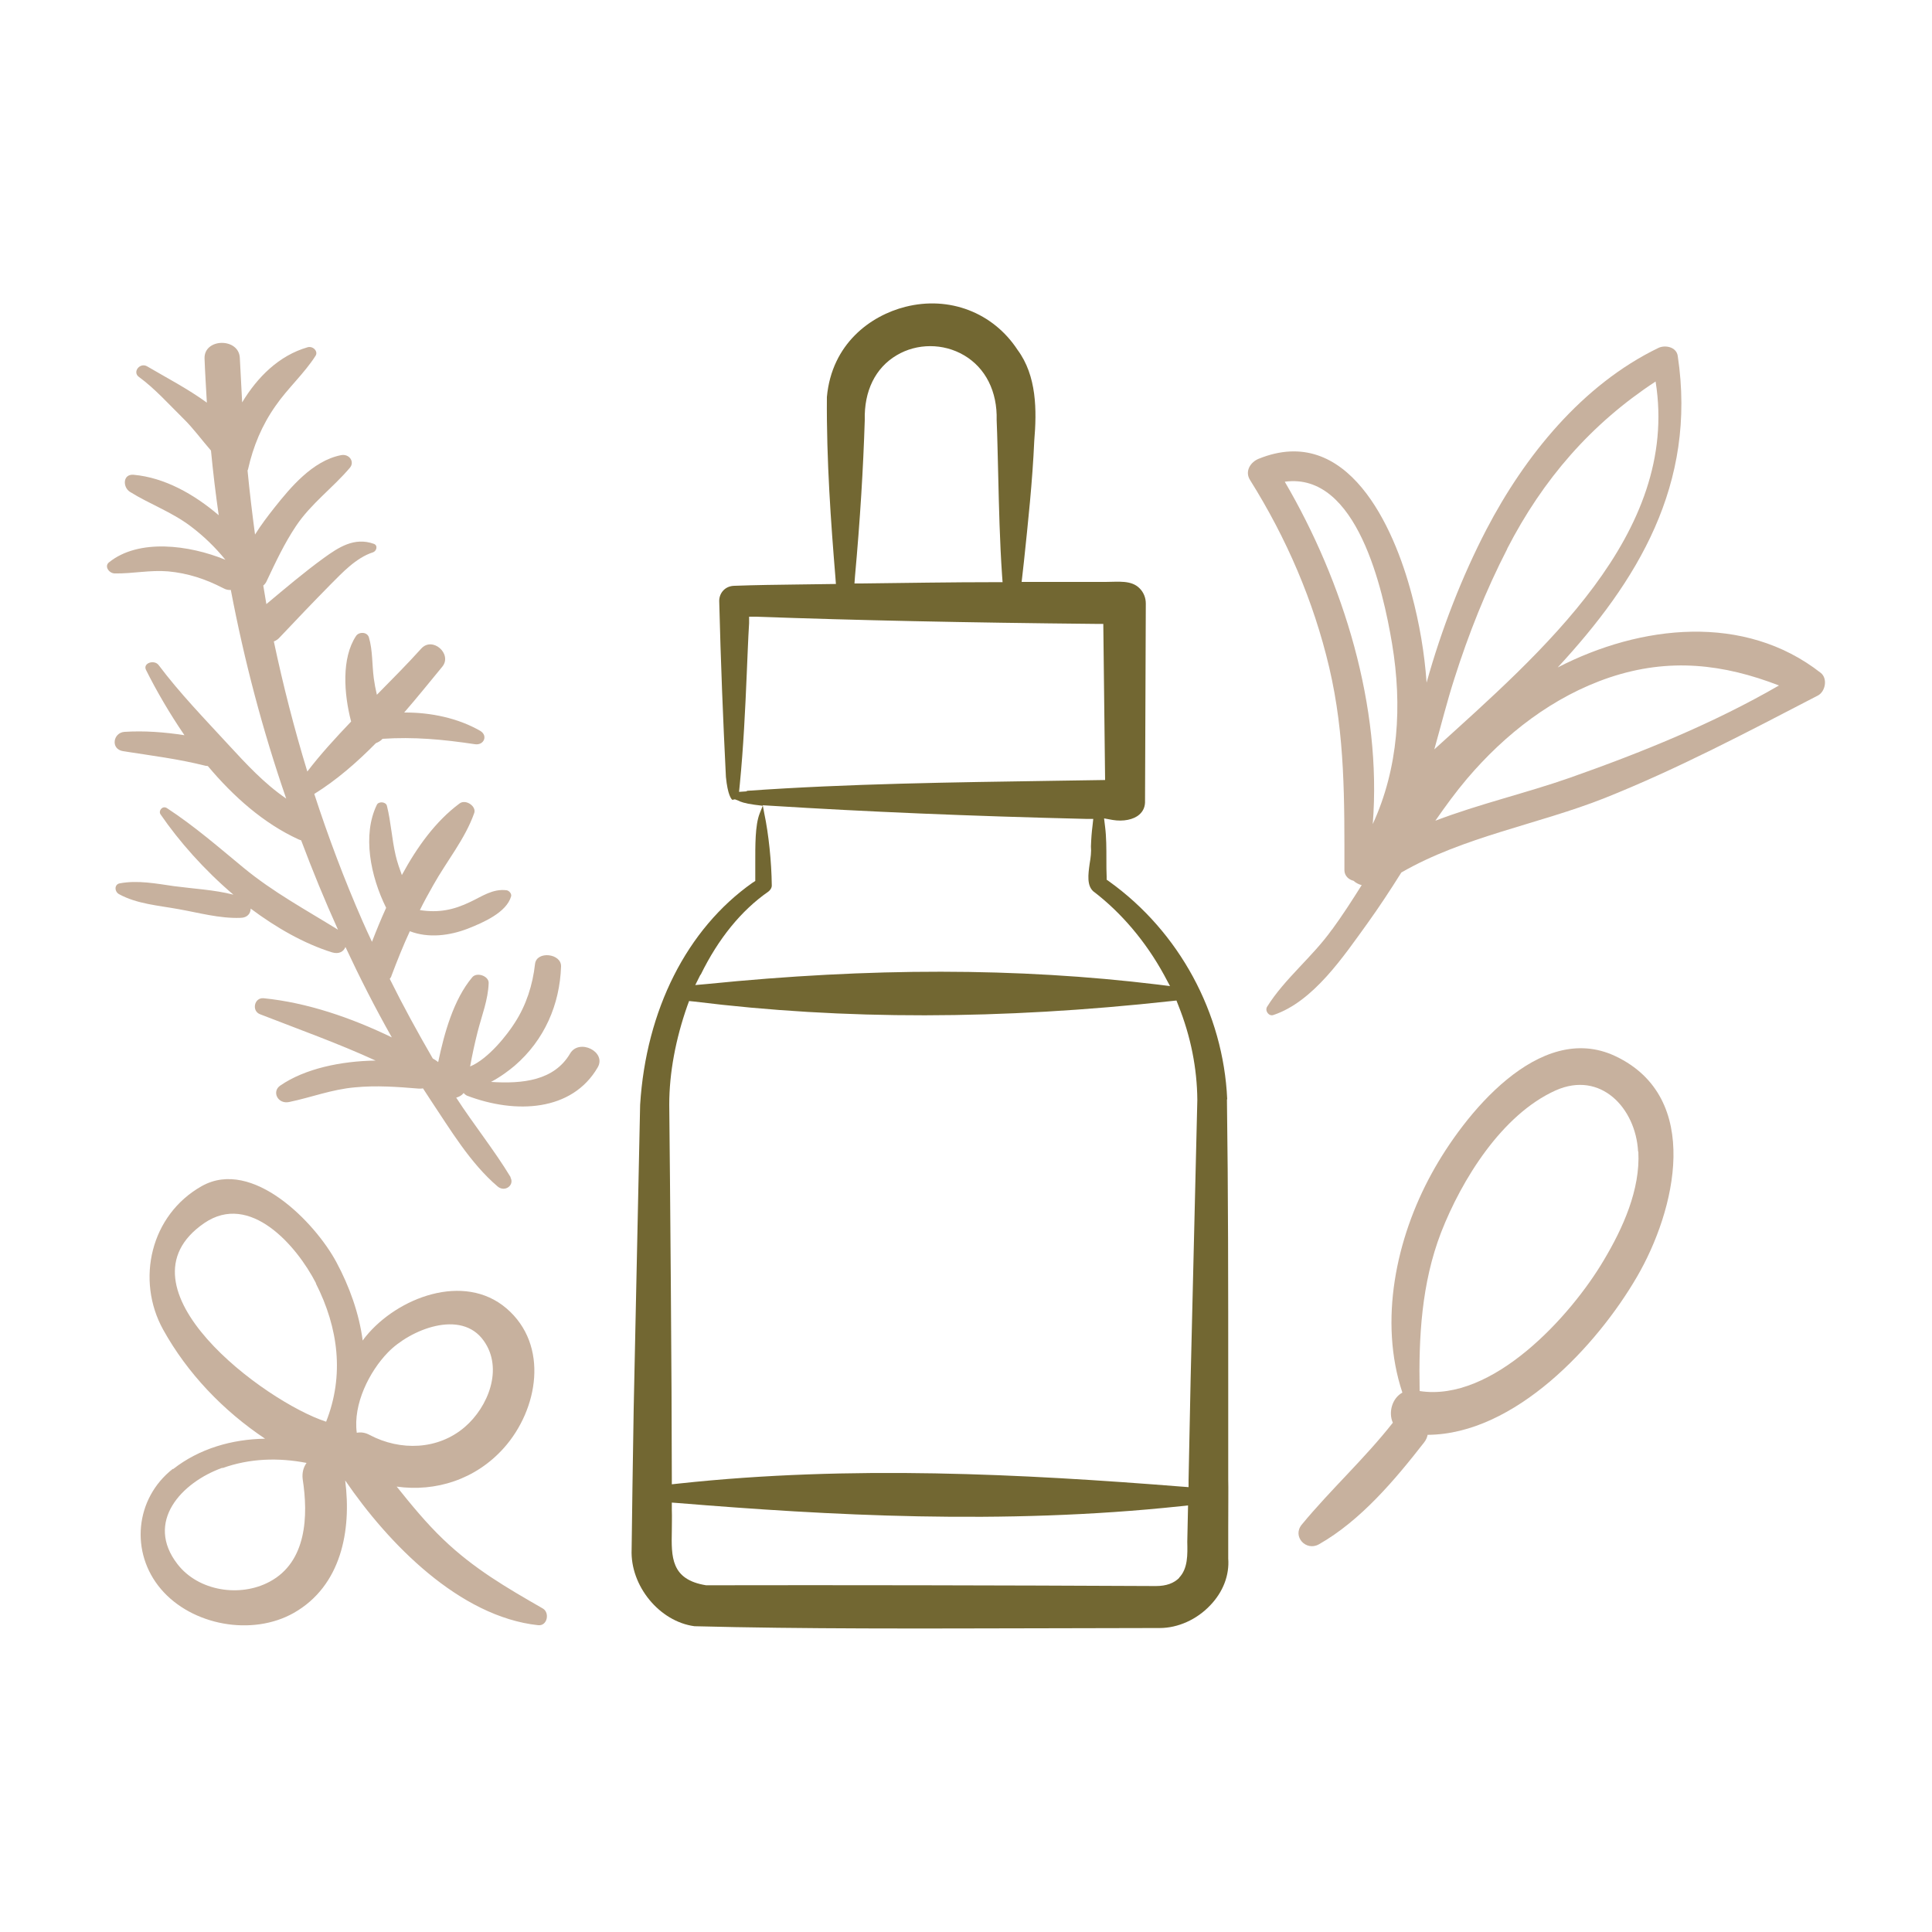 <?xml version="1.0" encoding="UTF-8"?>
<svg xmlns="http://www.w3.org/2000/svg" version="1.1" viewBox="0 0 75 75">
  <defs>
    <style>
      .cls-1 {
        fill: #c7b19e;
      }

      .cls-2 {
        fill: #726732;
      }

      .cls-3 {
        fill: none;
      }
    </style>
  </defs>
  <!-- Generator: Adobe Illustrator 28.6.0, SVG Export Plug-In . SVG Version: 1.2.0 Build 709)  -->
  <g>
    <g id="Layer_1">
      <g>
        <path class="cls-2" d="M47.64,42.67c-.15-3.34-1.86-6.5-4.58-8.45l-.1-.07v-.12c-.01-.21-.01-.42-.01-.65,0-.44,0-.89-.05-1.28l-.04-.33.33.06c.41.07.82-.01,1.04-.21.15-.13.23-.31.22-.54l.03-7.65c0-.22-.08-.43-.24-.59-.32-.33-.84-.25-1.31-.25-.6,0-1.21,0-1.81,0h-1.46s.09-.8.09-.8c.16-1.52.33-3.1.4-4.68.1-1.18.1-2.52-.65-3.53-.95-1.45-2.65-2.1-4.35-1.67-1.35.34-2.86,1.43-3.05,3.5-.02,2.47.16,4.92.33,6.99l.02.27-1.49.02c-.81.01-1.62.02-2.43.05-.18,0-.33.06-.44.17-.11.11-.17.26-.17.42.06,2.4.15,4.63.26,6.83.07.71.21.86.25.89l.1-.02.13.05c.07.04.25.11.63.16l.32.04-.12.3c-.18.46-.17,1.25-.17,1.95,0,.19,0,.37,0,.54v.13s-.11.07-.11.07c-2.54,1.79-4.13,4.93-4.36,8.62l-.25,11.79c-.03,1.9-.07,4.35-.08,5.47-.06,1.41,1.08,2.8,2.44,2.98,4.21.11,8.88.09,13.4.08,1.55,0,3.07-.01,4.53-.01.04,0,.09,0,.13,0,.71,0,1.44-.33,1.96-.88.5-.52.75-1.17.7-1.82v-1.15c0-.77.01-1.67,0-1.93,0-1.22,0-2.47,0-3.74,0-3.66,0-7.45-.05-11ZM33.19,22.38c.2-2.2.32-4.18.38-6.07-.03-1.13.41-2.03,1.24-2.52.79-.47,1.81-.47,2.61,0,.84.49,1.3,1.41,1.27,2.52.03.69.04,1.4.06,2.11.03,1.28.06,2.6.15,3.91l.02.27h-.27c-1.74,0-3.47.03-5.2.05h-.28s.02-.27.02-.27ZM28.99,30.72l-.3.02.03-.3c.14-1.43.21-2.89.27-4.31.03-.65.05-1.3.09-1.94v-.25s.26,0,.26,0c3.9.14,8.11.23,13.24.28h.25s.07,6.06.07,6.06l-1.97.03c-3.92.06-7.97.11-11.94.39ZM27.2,37.84c.69-1.41,1.58-2.5,2.63-3.23h0c.08-.06.14-.16.13-.26-.01-.88-.12-1.97-.29-2.77l-.06-.32.33.02c3.67.23,7.67.4,12.23.51h.27s-.03.28-.03.28c-.03.23-.05.49-.06.79.02.2-.01.44-.05.67-.06.43-.11.84.14,1.07,1.08.82,2.04,1.95,2.75,3.25l.23.43-.48-.06c-5.44-.66-11.16-.66-17.5-.02l-.45.04.2-.4ZM45.78,61.25c-.21.21-.5.32-.91.32-6.06-.03-12.43-.04-17.46-.03-1.37-.22-1.35-1.1-1.33-2.12,0-.25.01-.52,0-.81v-.28s.27.02.27.02c5.75.47,12.56.86,19.49.12l.28-.03-.03,1.41c.01.49.03,1.04-.32,1.4ZM46.22,53.54c-.03,1.43-.08,3.84-.08,3.92v.27s-.27-.02-.27-.02c-6.19-.49-12.83-.84-19.51-.12l-.28.03v-.28c0-3.48-.07-11.82-.1-14.46,0-1.23.25-2.55.7-3.83l.07-.19.2.02c5.82.72,11.88.71,18.53-.02l.19-.02.07.18c.49,1.22.73,2.46.74,3.68l-.26,10.84Z"/>
        <path class="cls-1" d="M6.71,57.02c-1.47,1.15-1.67,3.25-.46,4.67,1.2,1.41,3.54,1.84,5.16.92,1.84-1.05,2.24-3.2,1.99-5.14,1.68,2.46,4.44,5.29,7.49,5.62.36.04.46-.49.18-.65-1.41-.81-2.67-1.54-3.86-2.68-.66-.63-1.24-1.34-1.81-2.05,1.51.21,3.06-.27,4.16-1.5,1.33-1.49,1.77-3.99.1-5.42-1.65-1.41-4.23-.42-5.46,1.09-.04.05-.08.1-.12.16-.14-1.06-.52-2.11-1.02-3.04-.83-1.55-3.26-4.05-5.22-2.96-2,1.12-2.57,3.65-1.51,5.57.94,1.7,2.34,3.16,3.96,4.24-1.28.02-2.55.38-3.57,1.18h0ZM12.26,49.82c.88,1.73,1.11,3.58.4,5.37-2.38-.77-8.36-5.22-4.73-7.71,1.77-1.21,3.58.86,4.34,2.34h0ZM18.04,55.4c-1.04.89-2.5.93-3.68.31-.18-.1-.35-.12-.51-.09-.15-1.11.49-2.38,1.21-3.12.85-.88,2.84-1.7,3.72-.45.77,1.08.17,2.57-.74,3.35h0ZM8.64,56.99c1.06-.38,2.17-.41,3.26-.2-.12.17-.18.38-.15.63.22,1.42.16,3.21-1.28,3.98-1.15.62-2.77.37-3.58-.68-1.27-1.64.15-3.17,1.74-3.74Z"/>
        <path class="cls-1" d="M62.71,41c-2.96-1.4-5.9,2.3-7.13,4.55-1.39,2.53-2.06,5.74-1.14,8.51-.4.22-.55.77-.37,1.17-1.1,1.4-2.41,2.59-3.54,3.96-.37.46.17,1.04.67.76,1.62-.92,2.95-2.5,4.08-3.95.08-.1.12-.2.14-.3,3.39-.02,6.58-3.47,8.13-6.14,1.49-2.56,2.56-6.95-.84-8.56h0ZM63.6,44.71c.08,1.47-.6,2.97-1.34,4.21-1.28,2.17-4.32,5.52-7.15,5.08-.04-2.09.07-4.17.83-6.15.8-2.05,2.36-4.58,4.45-5.52,1.75-.78,3.11.69,3.2,2.37Z"/>
        <path class="cls-1" d="M51.71,36.08c-.75,1.06-1.84,1.91-2.52,3-.1.16.07.39.25.32,1.55-.52,2.72-2.28,3.64-3.55.46-.64.9-1.31,1.32-1.98,2.41-1.39,5.31-1.87,7.87-2.88,2.86-1.14,5.56-2.57,8.3-3.99.29-.15.39-.66.11-.88-2.96-2.32-6.99-1.87-10.21-.21,3.08-3.33,5.41-7.1,4.66-12.09-.05-.36-.5-.44-.76-.31-2.95,1.43-5.18,4.19-6.67,7.05-.93,1.79-1.74,3.85-2.32,5.94-.08-1.15-.28-2.31-.58-3.43-.69-2.62-2.49-6.66-5.94-5.26-.32.13-.55.49-.33.83,1.41,2.25,2.46,4.68,3.07,7.27.62,2.64.59,5.19.59,7.87,0,.22.17.37.35.41.09.08.2.14.32.17-.37.59-.75,1.18-1.16,1.74h0ZM69.06,26.61c-2.56,1.48-5.33,2.6-8.11,3.58-1.71.6-3.53,1.02-5.23,1.67.39-.56.79-1.11,1.23-1.63,1.48-1.74,3.34-3.19,5.53-3.93,2.33-.78,4.43-.52,6.58.31h0ZM58.51,21.3c1.39-2.7,3.26-4.85,5.76-6.49.95,5.92-4.47,10.54-8.59,14.28.26-.92.49-1.85.78-2.75.55-1.73,1.22-3.42,2.05-5.03h0ZM49.88,18.7c2.8-.38,3.81,4.2,4.16,6.29.4,2.4.25,4.83-.75,7,.36-4.56-1.14-9.4-3.41-13.28Z"/>
        <path class="cls-1" d="M19.83,45.71c-.64-1.06-1.44-2.05-2.12-3.1.11-.03.21-.08.29-.18.03.04.08.08.12.1,1.91.73,4.09.61,5.08-1.09.36-.61-.72-1.14-1.07-.54-.62,1.05-1.84,1.18-3.07,1.1.38-.2.72-.46.92-.63,1.16-1,1.75-2.38,1.8-3.85.02-.51-.95-.62-1.01-.1-.09.81-.34,1.6-.79,2.29-.27.43-1.01,1.39-1.73,1.69.08-.45.18-.9.29-1.34.16-.63.41-1.25.43-1.9.01-.27-.46-.44-.64-.22-.72.86-1.08,2.15-1.32,3.29-.03-.03-.07-.05-.11-.08-.03-.02-.07-.04-.1-.06-.59-1.02-1.15-2.04-1.67-3.09.03-.04.06-.08.07-.13.22-.58.45-1.16.71-1.72.73.28,1.55.17,2.25-.1.61-.24,1.5-.63,1.68-1.25.03-.09-.06-.22-.17-.24-.54-.07-.96.24-1.41.45-.66.32-1.24.43-1.96.32.16-.33.34-.65.52-.97.52-.93,1.24-1.8,1.59-2.8.09-.26-.33-.55-.57-.37-.93.69-1.65,1.69-2.24,2.78-.09-.25-.18-.5-.24-.76-.15-.64-.18-1.29-.34-1.93-.04-.16-.32-.18-.39-.04-.57,1.17-.25,2.77.36,4-.2.44-.38.88-.55,1.32-.13-.27-.25-.54-.37-.81-.71-1.62-1.33-3.27-1.87-4.93.87-.54,1.66-1.23,2.39-1.97.1-.04.19-.09.26-.17,1.22-.08,2.32.02,3.59.21.35.05.51-.34.2-.52-.85-.49-1.92-.72-2.95-.71.52-.6,1.01-1.21,1.48-1.78.4-.49-.38-1.19-.82-.7-.54.6-1.13,1.19-1.72,1.79-.05-.21-.09-.42-.12-.64-.07-.53-.04-1.08-.19-1.59-.07-.22-.39-.22-.5-.05-.57.86-.47,2.25-.19,3.32-.6.63-1.19,1.27-1.7,1.94-.51-1.67-.94-3.35-1.3-5.05.08-.03.16-.08.23-.16.65-.69,1.31-1.38,1.97-2.05.45-.45.99-1.04,1.65-1.25.14-.05.2-.27.03-.33-.76-.27-1.37.14-1.94.55-.77.56-1.5,1.18-2.23,1.79-.04-.24-.08-.48-.12-.72.05-.04.1-.1.13-.17.35-.74.68-1.45,1.14-2.14.59-.88,1.42-1.47,2.09-2.26.2-.23-.02-.56-.35-.49-1.1.22-1.96,1.26-2.58,2.04-.26.33-.52.67-.75,1.04-.11-.82-.21-1.65-.29-2.48,0-.02.02-.04.02-.06.2-.89.54-1.71,1.07-2.46.47-.68,1.11-1.25,1.55-1.94.11-.17-.1-.39-.31-.33-1.11.32-1.95,1.16-2.54,2.14-.03-.57-.06-1.14-.09-1.72-.03-.8-1.4-.78-1.37.02.02.57.06,1.14.09,1.71-.74-.54-1.59-.98-2.32-1.41-.28-.16-.58.22-.32.41.62.45,1.18,1.08,1.72,1.61.4.39.72.84,1.08,1.25.08.84.18,1.67.3,2.51-.96-.82-2.1-1.46-3.3-1.57-.43-.04-.43.48-.15.66.77.48,1.62.78,2.35,1.33.52.39.97.83,1.36,1.31-1.41-.58-3.37-.83-4.52.1-.19.15,0,.43.23.43.7.01,1.37-.14,2.07-.08.76.07,1.46.3,2.13.65.11.06.21.08.3.07.52,2.73,1.23,5.44,2.15,8.1-.86-.59-1.54-1.33-2.26-2.11-.92-1-1.88-1.99-2.69-3.07-.17-.23-.63-.08-.49.19.41.82.91,1.68,1.49,2.53-.77-.12-1.56-.18-2.33-.13-.44.03-.55.67-.05.75,1.08.17,2.15.3,3.21.57.03,0,.06,0,.08.01.99,1.18,2.16,2.22,3.51,2.84.04.02.08.03.11.04.44,1.17.91,2.32,1.43,3.47-1.26-.78-2.52-1.46-3.66-2.4-.97-.8-1.91-1.62-2.98-2.32-.17-.11-.34.1-.25.24.72,1.05,1.7,2.16,2.83,3.12-.74-.19-1.55-.23-2.3-.33-.7-.1-1.41-.24-2.11-.11-.22.04-.21.32-.03.42.69.38,1.53.44,2.3.58.79.14,1.61.37,2.41.34.28,0,.4-.18.4-.36.99.74,2.07,1.36,3.16,1.7.27.08.45-.03.52-.21.55,1.18,1.15,2.36,1.8,3.51-1.57-.76-3.28-1.35-4.98-1.52-.36-.03-.47.49-.14.62,1.54.6,3.03,1.13,4.49,1.8-1.34.02-2.74.31-3.7.97-.34.23-.1.73.34.64.87-.18,1.65-.49,2.56-.57.83-.08,1.65-.02,2.49.05.05,0,.1,0,.15-.01.1.15.2.31.3.46.75,1.12,1.53,2.44,2.6,3.35.29.24.67-.07.49-.36h0Z"/>
      </g>
      <rect class="cls-3" x="0" width="75" height="75"/>
    </g>
  </g>
</svg>